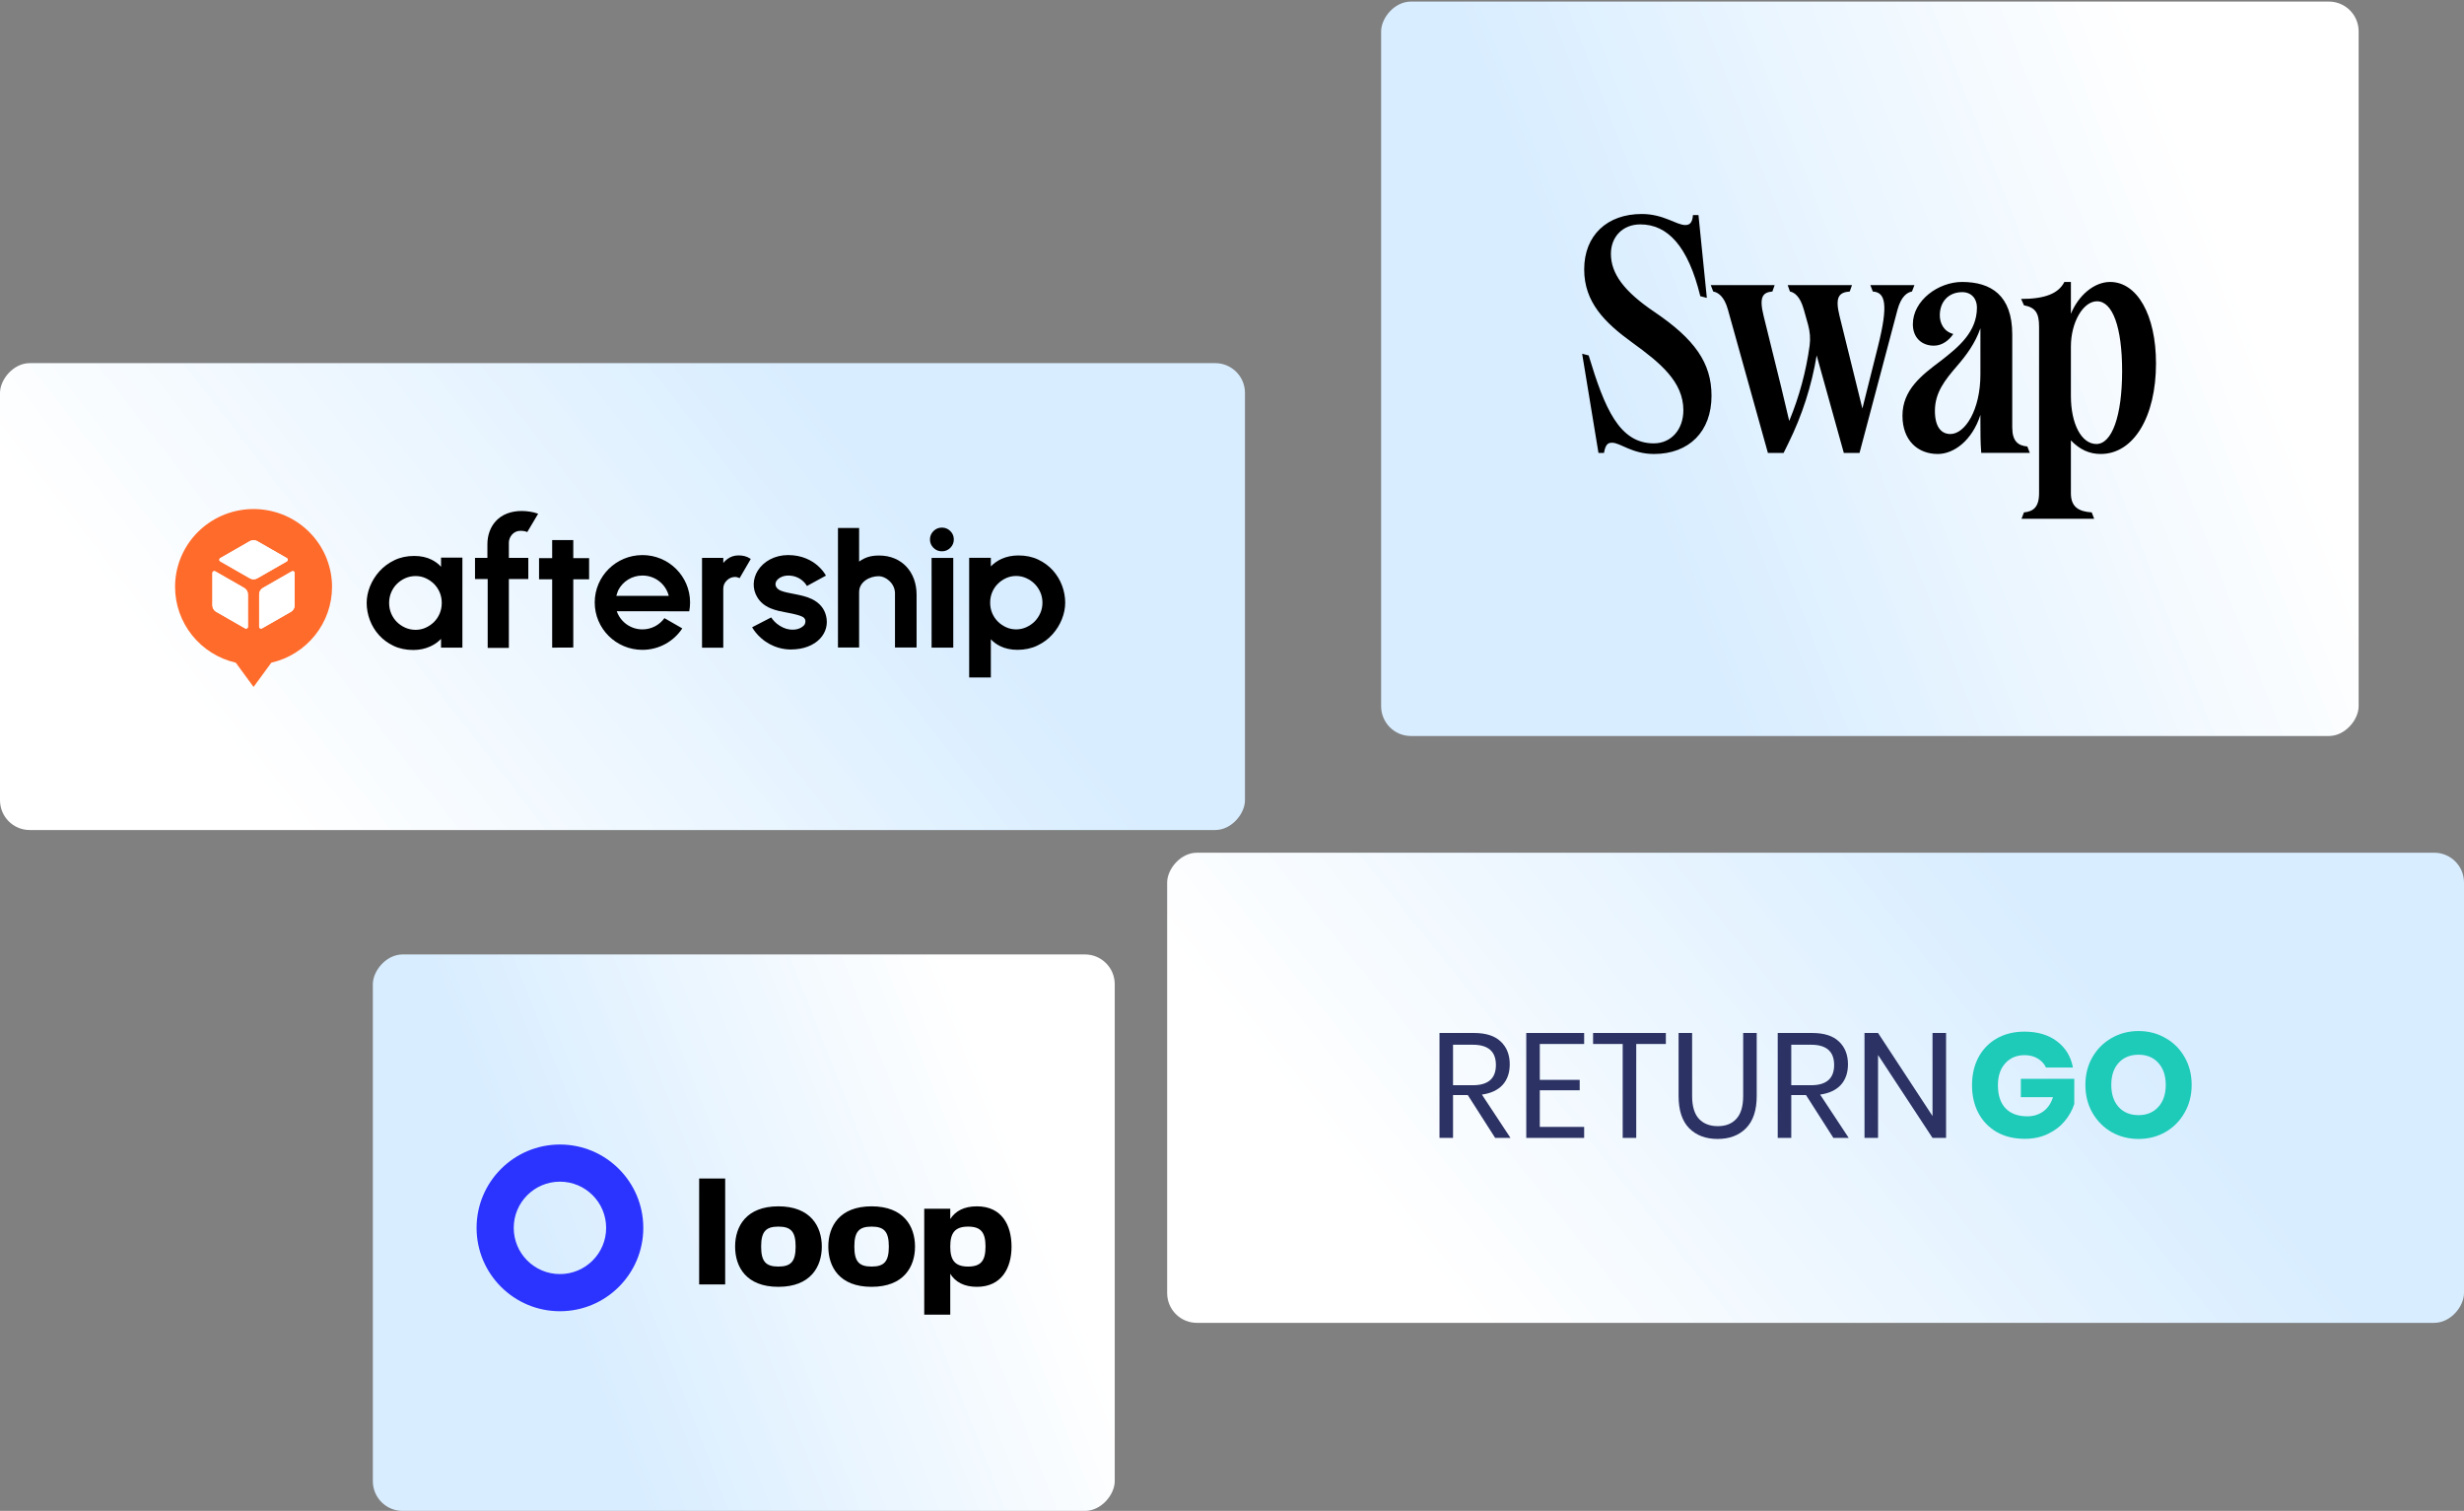 <?xml version="1.0" encoding="UTF-8"?>
<svg xmlns="http://www.w3.org/2000/svg" width="760" height="466" viewBox="0 0 760 466" fill="none">
  <rect x="0" y="0" width="760" height="466" fill="#808080" stroke="none"/>
  <rect width="301.5" height="226.512" rx="9.178" transform="matrix(1 -8.74228e-08 -8.74228e-08 -1 426 227)" fill="url(#paint0_linear_163_37)"></rect>
  <rect width="228.831" height="171.623" rx="9.178" transform="matrix(1 -8.74228e-08 -8.74228e-08 -1 115 466)" fill="url(#paint1_linear_163_37)"></rect>
  <rect width="384" height="144" rx="9.178" transform="matrix(-1 0 0 1 384 112)" fill="url(#paint2_linear_163_37)"></rect>
  <rect width="400" height="145" rx="9.178" transform="matrix(-1 0 0 1 760 263)" fill="url(#paint3_linear_163_37)"></rect>
  <g clip-path="url(#clip0_163_37)">
    <path d="M102.324 178.957C101.807 172.969 99.044 167.39 94.578 163.324C90.111 159.255 84.268 157 78.207 157C72.146 157 66.303 159.255 61.837 163.32C57.37 167.385 54.602 172.964 54.086 178.957C54.027 179.635 54 180.318 54 181.014C54 186.436 55.853 191.696 59.255 195.941C62.656 200.186 67.408 203.164 72.731 204.395L78.207 211.869L83.684 204.395C89.011 203.168 93.762 200.186 97.16 195.941C100.562 191.696 102.414 186.431 102.414 181.014C102.414 180.322 102.387 179.635 102.328 178.957H102.324ZM76.477 193.313C76.477 193.412 76.45 193.511 76.4 193.601C76.35 193.686 76.277 193.758 76.187 193.812C76.101 193.861 76.001 193.888 75.897 193.888C75.797 193.888 75.698 193.861 75.607 193.812L66.674 188.695C66.326 188.493 66.036 188.206 65.832 187.86C65.628 187.514 65.524 187.119 65.519 186.719V176.715C65.519 176.616 65.546 176.517 65.596 176.428C65.646 176.342 65.719 176.27 65.809 176.216C65.895 176.167 65.995 176.14 66.099 176.14C66.199 176.14 66.298 176.167 66.389 176.216L75.322 181.333C75.671 181.535 75.965 181.822 76.164 182.168C76.368 182.514 76.472 182.91 76.472 183.314V193.309L76.477 193.313ZM78.207 178.674C77.804 178.674 77.406 178.566 77.056 178.368L67.92 173.135C67.834 173.086 67.761 173.014 67.712 172.924C67.662 172.839 67.635 172.74 67.635 172.636C67.635 172.533 67.662 172.439 67.712 172.353C67.761 172.268 67.834 172.196 67.92 172.142L77.056 166.909C77.406 166.707 77.804 166.604 78.207 166.604C78.61 166.604 79.009 166.711 79.358 166.909L88.494 172.142C88.58 172.192 88.653 172.264 88.703 172.353C88.752 172.439 88.78 172.538 88.78 172.636C88.78 172.735 88.752 172.834 88.703 172.924C88.653 173.009 88.58 173.081 88.494 173.135L79.358 178.368C79.009 178.57 78.61 178.674 78.207 178.674ZM90.886 186.719C90.886 187.119 90.782 187.514 90.578 187.864C90.374 188.21 90.084 188.502 89.736 188.7L80.803 193.816C80.717 193.865 80.617 193.892 80.513 193.892C80.413 193.892 80.314 193.865 80.223 193.816C80.137 193.767 80.064 193.695 80.01 193.605C79.96 193.52 79.933 193.421 79.933 193.317V183.314C79.933 182.914 80.042 182.519 80.241 182.168C80.445 181.822 80.735 181.53 81.084 181.333L90.016 176.216C90.102 176.167 90.202 176.14 90.306 176.14C90.406 176.14 90.506 176.167 90.596 176.216C90.682 176.266 90.755 176.338 90.809 176.428C90.859 176.513 90.886 176.612 90.886 176.715V186.719Z" fill="#FF6B2B"></path>
    <path d="M76.4 193.601C76.45 193.511 76.477 193.412 76.477 193.313L76.472 183.314C76.472 182.91 76.368 182.514 76.164 182.168C75.965 181.822 75.671 181.535 75.322 181.333L66.389 176.216C66.298 176.167 66.199 176.14 66.099 176.14C65.995 176.14 65.895 176.167 65.809 176.216C65.719 176.27 65.646 176.342 65.596 176.428C65.546 176.517 65.519 176.616 65.519 176.715V186.719C65.524 187.119 65.628 187.514 65.832 187.86C66.036 188.206 66.326 188.493 66.674 188.695L75.607 193.812C75.698 193.861 75.797 193.888 75.897 193.888C76.001 193.888 76.101 193.861 76.187 193.812C76.277 193.758 76.35 193.686 76.4 193.601Z" fill="white"></path>
    <path d="M77.057 178.368C77.406 178.565 77.804 178.673 78.207 178.673C78.611 178.673 79.009 178.57 79.358 178.368L88.494 173.135C88.581 173.081 88.653 173.009 88.703 172.924C88.753 172.834 88.78 172.735 88.78 172.636C88.78 172.537 88.753 172.438 88.703 172.353C88.653 172.263 88.581 172.191 88.494 172.142L79.358 166.909C79.009 166.711 78.611 166.603 78.207 166.603C77.804 166.603 77.406 166.707 77.057 166.909L67.92 172.142C67.834 172.196 67.762 172.268 67.712 172.353C67.662 172.438 67.635 172.533 67.635 172.636C67.635 172.739 67.662 172.838 67.712 172.924C67.762 173.013 67.834 173.085 67.92 173.135L77.057 178.368Z" fill="white"></path>
    <path d="M90.578 187.864C90.782 187.514 90.886 187.119 90.886 186.719V176.715C90.886 176.612 90.859 176.513 90.809 176.428C90.755 176.338 90.682 176.266 90.596 176.216C90.506 176.167 90.406 176.14 90.306 176.14C90.202 176.14 90.102 176.167 90.016 176.216L81.084 181.333C80.735 181.53 80.445 181.822 80.241 182.168C80.042 182.519 79.933 182.914 79.933 183.314V193.317C79.933 193.421 79.96 193.52 80.01 193.605C80.064 193.695 80.137 193.767 80.223 193.816C80.314 193.865 80.413 193.892 80.513 193.892C80.617 193.892 80.717 193.865 80.803 193.816L89.736 188.7C90.084 188.502 90.374 188.21 90.578 187.864Z" fill="white"></path>
    <path d="M136.035 174.809C135.298 173.966 134.34 173.243 133.165 172.643C131.631 171.86 129.808 171.467 127.749 171.467C125.51 171.467 123.456 171.906 121.646 172.781C119.845 173.65 118.297 174.795 117.04 176.191C115.792 177.583 114.81 179.149 114.129 180.843C113.447 182.541 113.097 184.267 113.097 185.97C113.097 187.673 113.424 189.514 114.069 191.226C114.714 192.943 115.658 194.504 116.874 195.859C118.09 197.219 119.601 198.341 121.369 199.187C123.143 200.039 125.192 200.474 127.472 200.474C129.379 200.474 131.157 200.099 132.76 199.357C134.054 198.762 135.15 197.983 136.035 197.049V199.755H142.621V171.988H136.035V174.809ZM135.62 189.221C135.196 190.219 134.607 191.098 133.87 191.83C133.128 192.567 132.258 193.163 131.286 193.602C130.323 194.037 129.282 194.257 128.195 194.257C127.108 194.257 125.998 194.037 125.017 193.598C124.027 193.158 123.152 192.563 122.41 191.826C121.673 191.093 121.084 190.214 120.66 189.216C120.236 188.218 120.024 187.129 120.024 185.966C120.024 184.803 120.236 183.713 120.66 182.715C121.084 181.717 121.673 180.838 122.41 180.101C123.152 179.364 124.027 178.769 125.017 178.329C125.998 177.894 127.067 177.67 128.195 177.67C129.324 177.67 130.323 177.89 131.286 178.325C132.258 178.764 133.128 179.359 133.87 180.096C134.607 180.829 135.196 181.708 135.62 182.711C136.044 183.709 136.256 184.798 136.256 185.961C136.256 187.124 136.044 188.214 135.62 189.212V189.221Z" fill="black"></path>
    <path d="M290.517 162.727C289.509 162.727 288.634 163.089 287.919 163.798C287.206 164.508 286.842 165.378 286.842 166.385C286.842 167.392 287.206 168.258 287.919 168.967C288.634 169.677 289.509 170.038 290.522 170.038C291.535 170.038 292.407 169.677 293.12 168.967C293.835 168.258 294.198 167.388 294.198 166.381C294.198 165.373 293.835 164.508 293.12 163.794C292.407 163.084 291.53 162.723 290.522 162.723L290.517 162.727Z" fill="black"></path>
    <path d="M294.027 172.076H287.34V199.746H294.027V172.076Z" fill="black"></path>
    <path d="M327.581 180.601C326.932 178.879 325.988 177.314 324.768 175.949C323.547 174.585 322.028 173.459 320.258 172.607C318.48 171.751 316.417 171.316 314.133 171.316C312.221 171.316 310.466 171.673 308.909 172.378C307.665 172.941 306.565 173.72 305.62 174.686V172.035H298.933V208.949H305.62V197.169C306.349 197.975 307.283 198.671 308.416 199.243C309.96 200.026 311.788 200.424 313.852 200.424C316.1 200.424 318.158 199.98 319.977 199.106C321.787 198.236 323.339 197.082 324.598 195.681C325.85 194.285 326.836 192.715 327.518 191.012C328.204 189.304 328.554 187.573 328.554 185.866C328.554 184.158 328.226 182.313 327.578 180.592L327.581 180.601ZM320.875 189.098C320.433 190.096 319.84 190.97 319.107 191.698C318.37 192.431 317.499 193.021 316.513 193.461C315.538 193.896 314.497 194.116 313.415 194.116C312.331 194.116 311.301 193.896 310.342 193.465C309.375 193.031 308.513 192.435 307.777 191.703C307.045 190.975 306.455 190.1 306.035 189.107C305.616 188.118 305.404 187.029 305.404 185.879C305.404 184.73 305.616 183.641 306.035 182.652C306.455 181.658 307.04 180.784 307.777 180.056C308.513 179.324 309.378 178.728 310.342 178.293C311.301 177.863 312.331 177.643 313.415 177.643C314.497 177.643 315.538 177.863 316.513 178.298C317.499 178.737 318.37 179.328 319.107 180.06C319.843 180.793 320.438 181.667 320.875 182.661C321.313 183.65 321.534 184.735 321.534 185.884C321.534 187.033 321.313 188.118 320.875 189.107V189.098Z" fill="black"></path>
    <path d="M156.95 167.411C156.95 165.685 158.282 163.716 160.506 163.716C161.335 163.716 161.943 163.821 162.634 164.091L165.983 158.456L165.619 158.327C164.389 157.893 162.514 157.6 160.953 157.6C157.558 157.6 154.767 158.698 152.883 160.777C151.244 162.585 150.336 165.099 150.336 167.85V172.067H146.513V178.591H150.424V199.829H156.955V178.595H162.952V172.071H156.955V167.411H156.95Z" fill="black"></path>
    <path d="M231.253 172.204C230.327 171.605 229.181 171.303 227.835 171.303C226.491 171.303 225.399 171.664 224.4 172.383C223.907 172.735 223.474 173.148 223.096 173.619V172.062H216.533V199.761H223.087V181.539C223.087 180.441 223.566 179.589 224.275 178.934C224.994 178.271 225.814 177.945 226.781 177.945C227.024 177.945 227.338 178.01 227.715 178.142C227.863 178.193 228.002 178.252 228.13 178.312L231.529 172.461L231.553 172.392L231.253 172.2V172.204Z" fill="black"></path>
    <path d="M254.817 190.041C254.274 187.683 252.777 185.907 250.376 184.753C248.658 183.929 246.743 183.554 244.891 183.187C243.487 182.908 241.995 182.647 240.953 182.23C240.193 181.924 239.751 181.585 239.439 181.058C238.904 180.161 239.411 179.31 239.469 179.213C240.13 178.165 241.621 177.515 243.096 177.515C244.711 177.515 246.145 178 247.352 178.957C248.098 179.552 248.557 180.184 248.672 180.376L248.885 180.738L254.757 177.533L254.545 177.185C254.195 176.604 253.408 175.464 252.072 174.333C250.382 172.905 247.456 171.197 243.091 171.197C241.1 171.197 239.176 171.655 237.532 172.525C235.947 173.358 234.643 174.548 233.749 175.972C232.119 178.573 232.045 181.635 233.556 184.172C234.468 185.705 235.814 186.832 237.66 187.614C239.25 188.287 241.009 188.617 242.566 188.91C242.883 188.97 243.183 189.025 243.482 189.084C245.227 189.427 246.678 189.803 247.47 190.201C247.991 190.462 248.305 190.837 248.396 191.309C248.526 191.955 248.226 192.605 248.038 192.811C246.992 193.946 245.402 194.381 243.514 194.143C242.206 193.978 240.821 193.328 239.622 192.371C238.54 191.506 237.868 190.425 237.868 190.425L232.364 193.269L231.985 193.465L232.197 193.818C232.424 194.198 233.285 195.544 234.842 196.885C238.384 199.944 242.146 200.314 243.758 200.314C243.814 200.314 243.869 200.314 243.919 200.314C243.943 200.314 243.957 200.314 243.97 200.314C245.839 200.314 247.571 200.021 249.12 199.44C250.685 198.854 251.993 197.998 252.998 196.904C254.752 194.994 255.397 192.554 254.817 190.032V190.041Z" fill="black"></path>
    <path d="M198.141 171.202C190.021 171.202 183.439 177.744 183.439 185.815C183.439 193.887 190.021 200.429 198.141 200.429C203.291 200.429 207.823 197.796 210.448 193.813L204.939 190.65C203.424 192.751 200.946 194.12 198.141 194.12C194.479 194.12 191.37 191.781 190.237 188.526H206.045V188.535H212.59C212.756 187.651 212.848 186.745 212.848 185.811C212.848 177.739 206.266 171.197 198.146 171.197L198.141 171.202ZM190.099 183.769C190.237 183.224 190.606 182.263 190.675 182.079C190.684 182.057 190.693 182.038 190.702 182.02C192.089 179.342 194.899 177.51 198.141 177.51H198.187C202.088 177.51 205.363 180.175 206.275 183.769H190.099Z" fill="black"></path>
    <path d="M271.163 171.339C268.584 171.339 266.839 171.884 264.987 173.207V162.833H258.464V199.715H264.987V182.821L264.996 182.569C264.987 179.525 268.183 177.657 271.141 177.717C273.056 177.758 275.839 179.653 276.05 182.725V199.71H282.71V183.407C282.71 176.448 278.164 171.339 271.163 171.339Z" fill="black"></path>
    <path d="M176.825 199.714V178.677H181.707V172.135H176.825V166.577H170.312V172.135H166.264V178.677H170.312V199.746L176.825 199.714Z" fill="black"></path>
  </g>
  <path d="M186.96 378.71C186.96 370.839 180.58 364.458 172.71 364.457C164.839 364.457 158.457 370.839 158.457 378.71C158.458 386.581 164.839 392.96 172.71 392.96C180.58 392.959 186.96 386.58 186.96 378.71ZM198.417 378.71C198.417 392.908 186.908 404.417 172.71 404.417C158.511 404.417 147 392.908 147 378.71C147 364.511 158.511 353 172.71 353C186.908 353 198.417 364.511 198.417 378.71Z" fill="#2B33FF"></path>
  <path d="M215.649 396.145H223.676V363.477H215.649V396.145ZM240.086 396.892C249.98 396.892 253.481 390.732 253.481 384.478C253.481 378.224 249.98 372.064 240.086 372.064C230.192 372.064 226.739 378.224 226.739 384.478C226.739 390.778 230.192 396.892 240.086 396.892ZM234.766 384.478C234.766 379.811 236.259 378.318 240.086 378.318C243.913 378.318 245.407 379.811 245.407 384.478C245.407 389.145 243.913 390.639 240.086 390.639C236.259 390.639 234.766 389.145 234.766 384.478ZM268.834 396.892C278.728 396.892 282.228 390.732 282.228 384.478C282.228 378.224 278.728 372.064 268.834 372.064C258.94 372.064 255.486 378.224 255.486 384.478C255.486 390.778 258.94 396.892 268.834 396.892ZM263.514 384.478C263.514 379.811 265.007 378.318 268.834 378.318C272.661 378.318 274.154 379.811 274.154 384.478C274.154 389.145 272.661 390.639 268.834 390.639C265.007 390.639 263.514 389.145 263.514 384.478ZM301.313 372.064C297.346 372.064 294.686 373.511 293.099 375.984V372.811H285.072V405.48H293.099V392.879C294.686 395.399 297.346 396.892 301.313 396.892C308.966 396.892 312 391.012 312 384.525C312 377.804 308.966 372.064 301.313 372.064ZM298.606 390.639C294.499 390.639 293.099 388.632 293.099 384.478C293.099 380.324 294.499 378.318 298.606 378.318C302.573 378.318 303.972 380.138 303.972 384.478C303.972 388.818 302.573 390.639 298.606 390.639Z" fill="black"></path>
  <path d="M638.752 96.788C641.081 91.089 645.928 86.962 650.837 86.962C659.209 86.962 665 97.181 665 112.051C665 128.623 658.076 140.02 647.942 140.02C644.417 140.02 641.458 138.646 638.752 135.829V152.138C638.752 156.461 641.27 157.773 645.172 158.035L645.927 160H623.52L624.275 158.035C627.108 157.773 628.933 156.462 628.933 152.138V100.718C628.933 96.46 627.737 94.822 624.275 94.167L623.395 92.202C630.696 92.202 634.913 90.564 636.739 86.962H638.752V96.788ZM506.379 66C513.114 66 517.08 69.407 519.786 69.407C520.982 69.407 521.99 68.947 522.179 66.327H523.878L526.46 91.875L524.444 91.35C520.668 75.891 514.372 69.21 505.938 69.21C500.589 69.21 496.875 72.943 496.875 78.314C496.875 84.406 500.966 89.909 510.282 96.198C522.682 104.582 527.906 111.919 527.906 122.073C527.906 133.077 520.983 140.02 510.157 140.02C503.422 140.02 499.77 136.549 497.252 136.549C495.994 136.549 495.238 136.942 494.734 139.693H493.035L488 109.102L490.015 109.627C494.925 125.937 499.456 136.744 510.093 136.744C515.506 136.744 519.22 132.422 519.22 126.527C519.22 117.749 512.106 111.92 503.42 105.631C494.923 99.474 488.63 93.185 488.63 83.098C488.63 72.552 495.742 66 506.379 66ZM605.177 86.962C614.116 86.962 620.661 91.089 620.661 103.142V131.813C620.661 136.136 622.487 137.447 625.319 137.71L626.074 139.674H611.095C610.844 136.465 610.843 133.646 610.843 130.109V127.967C608.262 135.958 602.597 140.019 597.688 140.02C591.52 140.02 586.799 135.829 586.798 128.231C586.798 120.239 592.715 115.719 598.568 111.33C604.233 106.942 609.772 102.354 609.772 94.821C609.771 92.136 608.073 90.106 605.241 90.105C600.961 90.105 598.316 93.118 598.316 97.245C598.316 99.668 599.513 102.224 602.471 103.01C601.212 104.909 599.072 106.612 596.492 106.613C592.778 106.613 590.008 104.19 590.007 99.998C590.007 92.662 597.876 86.962 605.177 86.962ZM546.681 89.91C543.66 90.172 542.527 91.612 543.974 97.442L549.367 119.292L551.871 129.834C554.957 122.377 557.07 114.563 558.164 106.585C558.457 104.447 558.262 102.276 557.696 100.193L556.374 95.478C555.241 91.352 553.415 90.172 552.094 89.91L551.4 87.943H571.228L570.537 89.91C567.201 90.172 565.941 91.612 567.389 97.442L574.437 126.002L579.222 106.94C582.558 93.643 581.488 90.172 577.649 89.91L576.893 87.943H590.49L589.734 89.91C588.287 90.172 586.398 91.351 585.265 95.543L573.557 139.693H568.71L560.336 109.625C558.782 118.997 555.852 128.118 551.618 136.69L550.142 139.693H545.296L532.957 95.478C531.824 91.351 529.874 90.172 528.427 89.91L527.672 87.943H547.372L546.681 89.91ZM646.81 92.922C642.529 92.922 638.752 99.408 638.752 106.876V122.138C638.752 130.785 642.026 136.942 646.621 136.942C651.404 136.941 654.551 128.295 654.552 114.474C654.552 100.85 651.593 92.922 646.81 92.922ZM610.843 101.243C609.206 105.958 606.437 109.627 603.667 112.836C599.954 117.16 596.806 121.024 596.806 126.722C596.806 131.57 598.695 133.864 601.591 133.864C606.059 133.863 610.843 126.525 610.843 115.455V101.243Z" fill="black"></path>
  <path d="M624.413 318.184C628.483 318.184 631.835 319.178 634.467 321.168C637.098 323.157 638.736 325.85 639.379 329.247H631.07C630.519 328.084 629.677 327.166 628.544 326.493C627.412 325.789 626.05 325.437 624.459 325.437C621.98 325.437 619.99 326.279 618.491 327.962C616.991 329.615 616.241 331.864 616.241 334.71C616.241 337.802 617.022 340.173 618.583 341.826C620.174 343.479 622.423 344.305 625.332 344.305C627.198 344.305 628.835 343.8 630.242 342.79C631.651 341.75 632.645 340.281 633.228 338.383H623.311V332.736H639.792V340.495C639.179 342.392 638.201 344.152 636.853 345.774C635.507 347.396 633.778 348.712 631.665 349.722C629.585 350.732 627.198 351.237 624.504 351.237C621.23 351.237 618.368 350.548 615.92 349.171C613.471 347.763 611.574 345.805 610.227 343.295C608.911 340.785 608.253 337.924 608.253 334.71C608.253 331.497 608.911 328.635 610.227 326.126C611.574 323.616 613.456 321.673 615.874 320.295C618.322 318.887 621.169 318.184 624.413 318.184Z" fill="#1ECAB8"></path>
  <path d="M659.61 318C662.671 318 665.44 318.719 667.92 320.158C670.43 321.566 672.403 323.54 673.842 326.08C675.28 328.589 676 331.436 676 334.619C676 337.802 675.265 340.663 673.796 343.203C672.357 345.744 670.383 347.733 667.873 349.171C665.395 350.579 662.64 351.283 659.61 351.283C656.58 351.283 653.811 350.579 651.301 349.171C648.821 347.733 646.848 345.744 645.378 343.203C643.941 340.663 643.222 337.802 643.222 334.619C643.222 331.436 643.941 328.589 645.378 326.08C646.848 323.54 648.821 321.566 651.301 320.158C653.811 318.719 656.58 318 659.61 318ZM659.61 325.299C657.04 325.299 654.989 326.141 653.459 327.824C651.959 329.477 651.21 331.742 651.21 334.619C651.21 337.465 651.959 339.73 653.459 341.413C654.989 343.096 657.04 343.938 659.61 343.938C662.151 343.938 664.187 343.096 665.717 341.413C667.247 339.73 668.011 337.465 668.011 334.619C668.011 331.772 667.247 329.508 665.717 327.824C664.217 326.141 662.181 325.299 659.61 325.299Z" fill="#1ECAB8"></path>
  <path d="M461.17 350.962L452.722 337.741H448.178V350.962H444V318.597H454.651C458.323 318.597 461.078 319.485 462.914 321.26C464.75 323.004 465.669 325.33 465.669 328.238C465.669 330.87 464.934 332.997 463.465 334.619C461.996 336.21 459.869 337.205 457.084 337.603L465.898 350.962H461.17ZM448.178 334.711H454.283C459.027 334.711 461.399 332.63 461.399 328.467C461.399 324.305 459.027 322.224 454.283 322.224H448.178V334.711Z" fill="#2C3364"></path>
  <path d="M474.941 321.994V333.058H487.244V336.272H474.941V347.565H488.621V350.962H470.763V318.597H488.621V321.994H474.941Z" fill="#2C3364"></path>
  <path d="M513.82 318.597V321.994H504.684V350.962H500.507V321.994H491.371V318.597H513.82Z" fill="#2C3364"></path>
  <path d="M521.921 318.597V338.016C521.921 341.199 522.625 343.556 524.033 345.086C525.441 346.586 527.384 347.335 529.863 347.335C532.312 347.335 534.224 346.57 535.602 345.04C536.979 343.51 537.668 341.168 537.668 338.016V318.597H541.845V338.016C541.845 342.423 540.743 345.744 538.54 347.978C536.367 350.182 533.444 351.283 529.771 351.283C526.129 351.283 523.206 350.182 521.003 347.978C518.83 345.744 517.743 342.423 517.743 338.016V318.597H521.921Z" fill="#2C3364"></path>
  <path d="M565.492 350.962L557.045 337.741H552.501V350.962H548.323V318.597H558.973C562.646 318.597 565.401 319.485 567.237 321.26C569.073 323.004 569.991 325.33 569.991 328.238C569.991 330.87 569.257 332.997 567.788 334.619C566.319 336.21 564.192 337.205 561.407 337.603L570.221 350.962H565.492ZM552.501 334.711H558.606C563.35 334.711 565.722 332.63 565.722 328.467C565.722 324.305 563.35 322.224 558.606 322.224H552.501V334.711Z" fill="#2C3364"></path>
  <path d="M600.247 350.962H596.07L579.268 325.391V350.962H575.09V318.597H579.268L596.07 344.214V318.597H600.247V350.962Z" fill="#2C3364"></path>
  <defs>
    <linearGradient id="paint0_linear_163_37" x1="78.1" y1="82.36" x2="259.45" y2="152.758" gradientUnits="userSpaceOnUse">
      <stop stop-color="#D8EDFF"></stop>
      <stop offset="1" stop-color="white"></stop>
    </linearGradient>
    <linearGradient id="paint1_linear_163_37" x1="59.276" y1="62.403" x2="196.854" y2="115.9" gradientUnits="userSpaceOnUse">
      <stop stop-color="#D8EDFF"></stop>
      <stop offset="1" stop-color="white"></stop>
    </linearGradient>
    <linearGradient id="paint2_linear_163_37" x1="99.471" y1="52.359" x2="265.083" y2="181.155" gradientUnits="userSpaceOnUse">
      <stop stop-color="#D8EDFF"></stop>
      <stop offset="1" stop-color="white"></stop>
    </linearGradient>
    <linearGradient id="paint3_linear_163_37" x1="103.615" y1="52.722" x2="271.685" y2="187.937" gradientUnits="userSpaceOnUse">
      <stop stop-color="#D8EDFF"></stop>
      <stop offset="1" stop-color="white"></stop>
    </linearGradient>
    <clipPath id="clip0_163_37">
      <rect width="276.062" height="54.87" fill="white" transform="translate(54 157)"></rect>
    </clipPath>
  </defs>
</svg>
